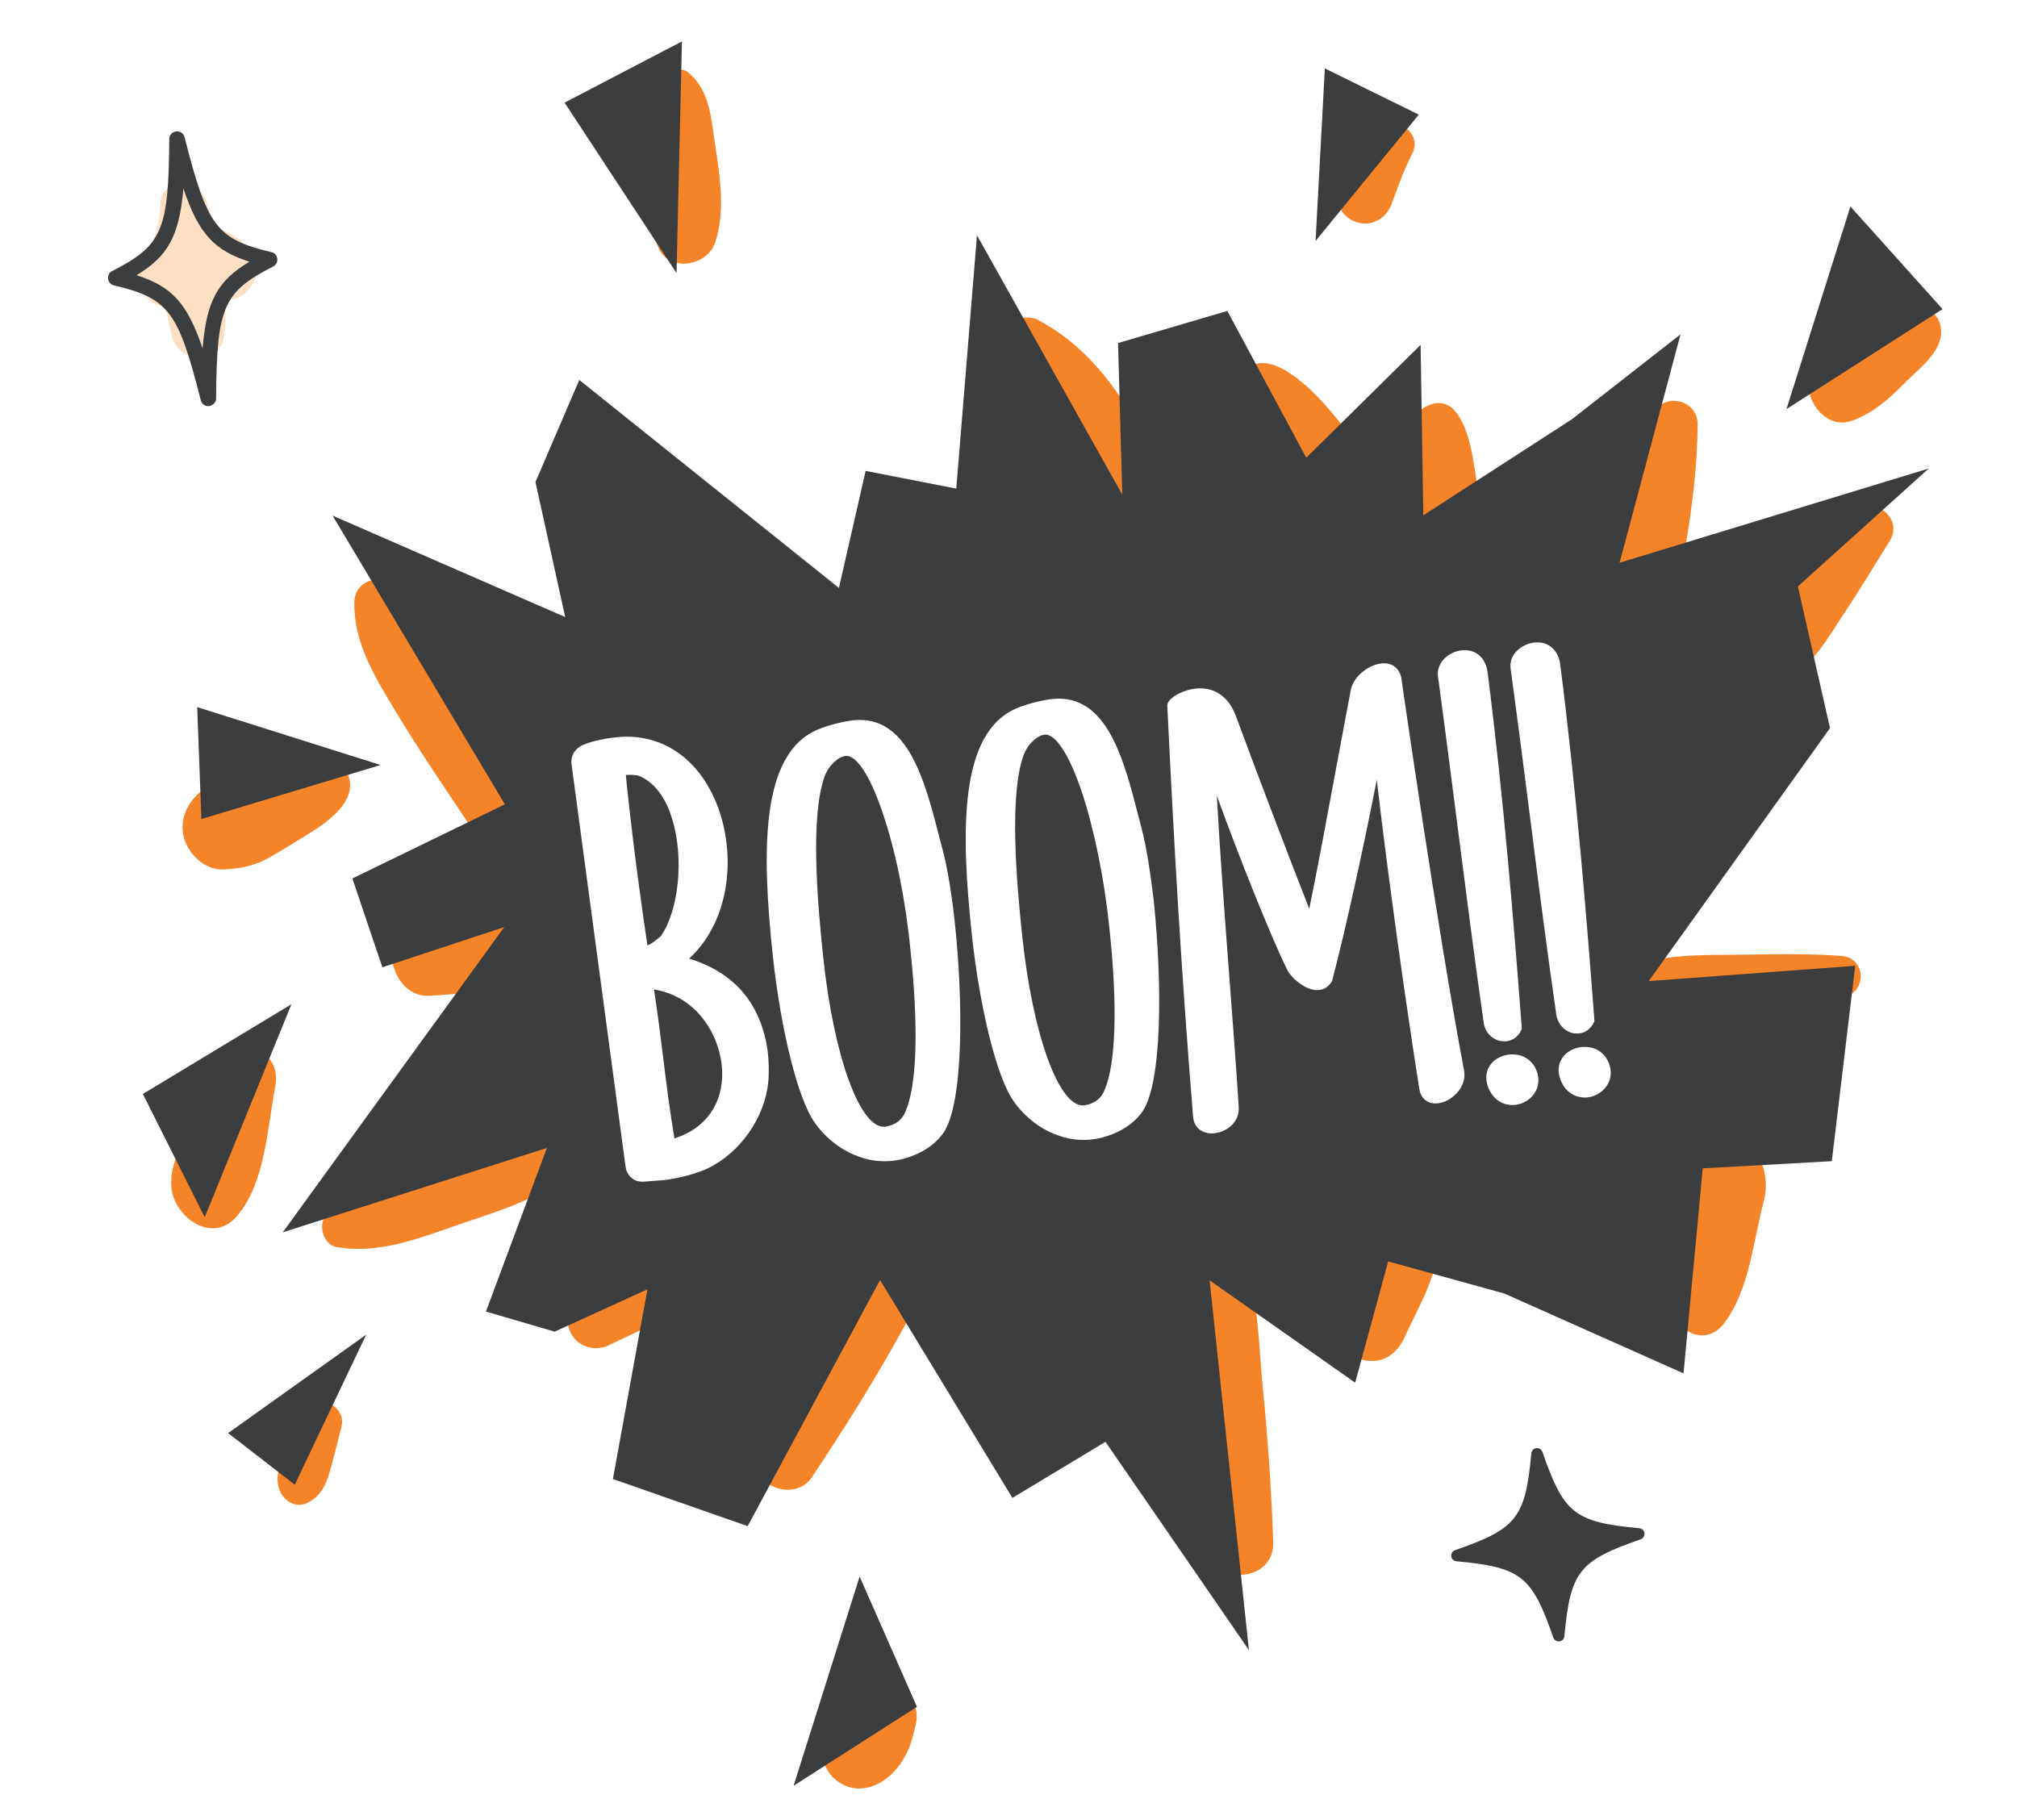 <?xml version="1.0" encoding="UTF-8"?> <svg xmlns="http://www.w3.org/2000/svg" xmlns:xlink="http://www.w3.org/1999/xlink" version="1.1" id="Layer_1" x="0px" y="0px" viewBox="0 0 672 606.3" style="enable-background:new 0 0 672 606.3;" xml:space="preserve"> <style type="text/css"> .st0{fill:#3C3D3F;} .st1{fill:#FDE0C3;} .st2{fill:#F58429;} </style> <path class="st0" d="M546.2,509.2c-21.6-2-25.2-4.9-32.3-25.4c-0.3-0.8-1.1-1.4-2-1.3c-0.9,0.1-1.6,0.8-1.7,1.7 c-2,21.6-4.9,25.2-25.4,32.3c-0.8,0.3-1.4,1.1-1.3,2c0.1,0.9,0.8,1.6,1.7,1.7c21.6,2,25.2,4.9,32.3,25.4c0.3,0.8,1.1,1.4,2,1.3 c0.9-0.1,1.6-0.8,1.7-1.7c2-21.6,4.9-25.2,25.4-32.3c0.8-0.3,1.4-1.1,1.3-2C547.8,510,547.1,509.3,546.2,509.2z"></path> <g> <path class="st1" d="M83.5,83.5c-3.8-4.4-7.8-6.8-12.8-7.8c-0.5-2.4-1.1-4.9-1.5-7.4c-1.4-8.3-15.7-9.7-15.8-0.2 c-0.1,6.5-2.2,12.8-5.3,18.6c-1.1,0.8-2.1,1.6-3.1,2.7c-2.1,2.2-0.5,6,2.2,6.7c1,2.6,3,4.8,5.4,5.5c1.3,0.4,2.1,1.2,2.8,2.1 c0.6,2.7,1.2,5.4,1.8,8.1c2.1,9.1,16,10.8,17.4,0.3c0.6-4.2,0.7-8.3,0.1-12.1C82.8,100.7,89.1,90.1,83.5,83.5z"></path> <g> <path class="st0" d="M69.7,135.3c-1.3,0.2-2.5-0.7-2.8-1.9c-7.5-29.7-10.7-34-28.9-38.3c-1.1-0.2-1.8-1.1-2-2.2 c-0.1-1.1,0.4-2.1,1.4-2.6c16.6-8.5,18.8-13.4,19-44c0-1.3,1-2.4,2.3-2.5c1.3-0.2,2.5,0.7,2.8,1.9c7.5,29.7,10.7,34,28.9,38.3 c1.1,0.2,1.8,1.1,2,2.2c0.1,1.1-0.4,2.1-1.4,2.6c-16.6,8.5-18.8,13.4-19,44C72,134,71,135.1,69.7,135.3z M45.5,91.7 c11.6,3.7,16.9,9.2,22,24.4c1.3-16,5.1-22.6,15.6-28.9c-11.6-3.7-16.9-9.2-22-24.4C59.7,78.8,55.9,85.4,45.5,91.7z"></path> </g> </g> <path class="st2" d="M101.7,278.5c7.8-4.7,20.7-13.4,12.1-23.8c-6.4-7.6-16.6-3.3-24.3-0.9c-8.7,2.7-17.6,4.6-24.1,11.3 c-4,4.1-5.8,9.7-3.7,15.3c1.9,4.9,6.9,9.5,12.6,9.3c6.1-0.3,10.7-1.2,16-4.3C94.2,283.2,97.9,280.8,101.7,278.5z M219.3,82.4 c3.6,8.6,16.4,6.3,19-1.7c3.4-10.2,1.6-21.7,0-32.2c-1.4-9-1.7-18.5-9.2-24.5c-1.6-1.3-4.3-0.8-5.7,0.5c-7.1,6.6-6.4,17.2-7.1,26.1 C215.5,61.3,215.1,72.3,219.3,82.4z M132.7,238.5c8.4,13.9,17.8,27.3,26.7,40.9c10.7,16.2,37.8,2.2,26.9-14 c-9.3-13.9-18.2-28.2-27.9-41.8c-8.4-11.8-17-25-31.3-30c-4.3-1.5-8.7,2-9,6.3C117.4,214.1,125.6,226.7,132.7,238.5z M86.5,350.4 c-3.9-1.9-10.1-0.9-12.3,3.4c-3.2,6.6-6.5,13.1-9.7,19.7c-3.4,6.9-8.1,14.2-7.4,22.1c0.8,9.6,13.2,19.1,21.5,10 c9.8-11,10.4-29.5,13.1-43.5C92.6,357.2,91.2,352.6,86.5,350.4z M143.3,331.8c11.7-0.8,25.7-1.8,36.5-6.7c13.5-6,8.3-28.2-6.3-28.1 c-11.9,0.1-24.9,5.1-35.9,9.3C125.2,311,130.2,332.7,143.3,331.8z M450.9,73.6c5.2,2.4,10.7-0.3,12.7-5.5c2.1-5.7,4.1-11.5,6.9-16.9 c3.2-6-3.7-12.4-9.2-7.8c-5.8,4.8-10.9,10.1-14.2,16.9C444.6,65.3,445.4,71.1,450.9,73.6z M113.8,475.2c1.6-6.3-7.5-11.5-11-5.2 c-2.2,4.1-4.4,8.1-6.6,12.2c-2.3,4.3-4.9,9-3.2,13.9c1.4,4,5.5,6.7,9.7,4.5c4.7-2.4,6.3-6.9,7.6-11.8 C111.5,484.3,112.7,479.8,113.8,475.2z M617.7,170.4c-7.5,6-15,12-22,18.7c-6.8,6.5-14.7,12.8-17.4,22.1 c-2.9,10.1,7.9,19.9,17.5,14.7c8.6-4.7,13-13.2,18.4-21.2c5.3-8,10.2-16.2,15.3-24.3C634.4,172.8,624.5,164.9,617.7,170.4z M617,140.2c6.9-2.5,12.2-7.1,17.3-12.3c4.2-4.3,10.9-9.2,12.2-15.2c1.1-5.2-1.8-10-7.3-10.4c-6.3-0.5-12.4,4.1-17.8,7 c-6.3,3.3-12.7,7-17,12.8C598.6,130,607.2,143.8,617,140.2z M468.9,195.2c3.9,7.2,17,9.7,21.1,1c6.1-12.9,3.3-27,1.2-40.7 c-1-6.7-4.3-25.6-15.6-20.3c-8.9,4.2-8.7,17.6-9.4,26.1C465.3,172.4,463.4,184.9,468.9,195.2z M468.9,397.9 c-5.9-1.8-14.2,0.4-17.1,6.2c-6,11.6-5.7,24.7-6.4,37.5c-0.3,5.7,4.1,10.9,9.6,11.7c6.2,1,10.5-2.4,13-7.8 c4.7-10.3,11.3-21,11.5-32.6C479.5,406.1,475.3,399.9,468.9,397.9z M413.1,125.4c-5.1,7.6,1.5,15.6,5.2,22.1c4,7,7.3,14.3,11.9,21 c4.4,6.5,12.1,10.1,19.6,6.2c7.1-3.7,9.7-12.6,6.2-19.6C451.6,146.1,424.5,108.2,413.1,125.4z M420.7,462 c-1.7-16.7-1.2-36.5-10.3-51.1c-6-9.7-25-11.6-27.7,2.4c-3.2,17,2.2,32.8,6,49.4c4.1,17.8,8.1,35.5,12.3,53.3 c3,12.5,23.7,11.5,23.2-2.2C423.6,496.4,422.4,479.3,420.7,462z M565.6,141.5c0.1-7.8-9.9-10.9-14.4-4.5 c-13.8,19.6-30.8,54.3-19.3,78.1c2.8,5.8,11.7,7.7,16.4,2.9c9.7-9.9,10.9-22.4,13.2-35.5C563.8,168.6,565.5,155.4,565.6,141.5z M587.6,400.4c2.7-10-2.3-20.8-12.5-24c-8.9-2.8-22.2,2.3-24,12.5c-3.1,17.2-5.4,40.6,9.3,53.3c4.5,3.9,10.1,3.7,13.9-1.1 C582.9,429.8,584,413.9,587.6,400.4z M616.4,331.5c5.8-3.6,4.2-12.5-2.9-13c-11.2-0.8-21.7-0.6-32.9-0.4c-10.5,0.2-23-0.4-33,2.8 c-11.4,3.7-14.4,21.4-1,25.1C568.9,352.2,597.4,343.3,616.4,331.5z M210.5,419.5c-6.4,3.9-12.3,8.7-18.4,13.1 c-3.8,2.8-3.8,8.9-1.4,12.5c2.7,3.9,7.9,5.2,12.2,3.1c5.9-2.9,12.2-5.5,17.8-8.9c5-3,7.9-9.6,4.7-15 C222.6,419.3,215.8,416.3,210.5,419.5z M292.1,404c-15.2,25.4-27.9,52.6-39.3,79.9c-4.4,10.5,11.7,17.3,17.7,8.3 c15.8-23.7,30.9-48.5,43.1-74.3C320.5,403.5,300.8,389.4,292.1,404z M182.1,367c-13.6-0.8-28.4,9.9-40.2,16 c-11.8,6.2-25.1,11.5-33.5,22.2c-2.5,3.2-0.5,9.6,3.7,10.3c14.2,2.5,27.8-3,41.1-7.6c13.2-4.6,31-9.3,39.2-21.1 C198.2,378.6,191.6,367.6,182.1,367z M398.2,181.1c-3.6-15-13.6-31.1-21.9-44.1c-8-12.7-16.9-23.1-30.3-30.3 c-7-3.7-14.9,4.5-9.3,10.9c9.4,10.6,14.9,24.2,19.5,37.4c4.4,12.6,8.9,28.9,19.4,37.8C384.8,200.8,401.6,195.2,398.2,181.1z M292.1,563.5c-3.2,1.3-6.3,2.5-9.1,4.6c-3,2.3-5.4,4.8-7.2,8.1c-3,5.7-2.6,12.3,2.5,16.7c5.1,4.4,11.7,3.7,16.9-0.2 c3-2.3,5.1-5.1,6.8-8.4c1.6-3.1,2.3-6.4,3.1-9.8C307.1,566.4,299.6,560.3,292.1,563.5z"></path> <polygon class="st0" points="67.1,272.9 126.8,254.9 65.7,235.6 "></polygon> <path class="st0" d="M218.6,329.8l-0.7-0.1c1.1,7.3,2.1,14.9,3,22.3c1.1,9.1,2.3,18.4,3.8,27.3c10.3-3.2,16.3-11.5,15.9-22.5 C240.1,345.3,232.5,332.4,218.6,329.8z"></path> <polygon class="st0" points="264.4,595 305.5,568.7 286.4,525.3 "></polygon> <path class="st0" d="M212.6,258.4c-1.2-0.2-2.5-0.3-4.1-0.2c1.6,15.9,3.9,34.5,7.2,56.8c0.7-0.2,1.9-0.9,4.5-3.1 c6-8.7,7.7-26.1,3.8-38.8C222.5,267.8,219.1,260.9,212.6,258.4z"></path> <polygon class="st0" points="98.2,494.7 122,444.7 76,477.5 "></polygon> <polygon class="st0" points="472.7,38.2 441.4,22.8 438.3,80.3 "></polygon> <polygon class="st0" points="227.2,13.8 188.1,34.2 225.4,91 "></polygon> <polygon class="st0" points="68.2,405.6 97.1,334.6 47.6,364.5 "></polygon> <polygon class="st0" points="616.5,68.8 595.2,136.3 647.2,103 "></polygon> <path class="st0" d="M360.4,263.8c-3.7-11-7.8-17.9-11.2-18.9c-0.4-0.1-0.8-0.2-1.2-0.1c-2.3,0.2-5.6,3-7,6.9 c-4.7,13.2-2.5,40.8-0.4,60.4c3.5,32.9,12.3,57.1,20.6,56.2c1.5-0.2,5.2-1,6.8-5.1l0,0c3.8-8.8,4.4-28,1.6-54.1 C367.9,292.6,364.5,276.1,360.4,263.8z"></path> <path class="st0" d="M610.3,386.9l7.8-65.1l-68.8,5.1l60.4-84.3l-10.7-47.2l43.6-39.3l-103,31.4l20.3-76.1l-36.2,28.3l-49.5,32 l-0.9-56.8l-38.1,37.6l-26.3-48.9l-36.4,10.7l1.4,50.5l-48.4-86.4l-6.9,84.4l-30.2-5.9l-8.9,39L193,126.6l-14.6,34l9.9,45 l-77.5-33.8l57.4,96.2l-50.8,24.7l10,29.6l40.6-13.4L94.2,410.6l88-28.1l-20.3,54.5l22.9,6.7l30.9-14.1l-11.5,63.2l44.9,15.7 l44.1-82l44.1,72.6l31-18.7l47.8,69.4L403,426.6l48.5,34.1l11-40.4l38.7,10.7l59.7,26.6l6.4-68.3L610.3,386.9z M506.4,216 c2.6-2,6.1-2.5,8.8-1.4c2.5,1.1,4.2,3.5,4.6,6.7c5.4,42,8.9,85.5,11.4,118.6l0,0.3l-0.1,0.3c-1.2,2.7-3.7,4.2-6.5,3.8 c-0.4,0-0.7-0.1-1.1-0.2c-2.3-0.7-4.5-2.8-5-6.1c-3.2-22.2-5.8-42.5-8.5-63.9c-2.1-16.3-4.2-33-6.7-51.2 C502.9,220.3,504,217.7,506.4,216z M237.7,388.3c-5.2,3-12.5,4.4-16.4,4.9l-6.6,0.5c-0.8,0.1-1.6,0-2.4-0.2c-0.7-0.2-1.3-0.5-1.8-1 c-1.2-0.9-1.9-2.3-2.1-3.9l-18-134.1c-0.3-2.8,1.3-5.3,4.1-6.4c2.4-1,6.1-1.9,9.6-2.3c14.8-2.1,27.6,5.6,34.2,20.9 c6.9,15.9,5.9,39.2-8.7,52.7l0.3,0.1c14.4,4.5,23,14.3,25.6,29c0.5,2.9,0.7,6.1,0.6,9.7C255.9,370,248.3,382.3,237.7,388.3z M314.3,377.5c-4.2,6-11.9,8.8-17.2,9.3c-3.3,0.3-6.7,0-10-1.1c-6.1-1.9-11.8-6.1-15.7-11.7c-5.5-7.7-11.2-30.5-13.9-55.3 c-3.7-34.7-4.4-68,15.4-75.8c3.4-1.4,8.5-2.6,11.4-2.9c18.3-1.9,23.9,20.3,28.9,39.9l0.8,3c1.6,6,3.1,15,4.1,24.4 C321,334.3,321,367.8,314.3,377.5z M380.6,370.4c-4.2,6-11.9,8.8-17.2,9.3c-3.3,0.3-6.7,0-10-1.1c-6.1-1.9-11.8-6.1-15.7-11.7 c-5.5-7.7-11.2-30.5-13.9-55.3c-3.7-34.7-4.4-68,15.4-75.8c3.4-1.4,8.5-2.6,11.4-2.9c18.3-1.9,23.9,20.3,28.9,39.9l0.8,3 c1.6,6.1,3,15,4.1,24.4C387.2,327.3,387.3,360.7,380.6,370.4z M484.3,365.2c-2.5,2.2-5.7,3-8.1,2.1c-1.8-0.7-2.9-2.2-3.3-4.3 c-4.3-27-10.6-71.8-14.2-103.2c-3.8,19.6-10.1,48.8-14.8,66.7l0,0.2l-0.1,0.2c-1.2,2-3,3.1-5.2,3c-4.3-0.2-8.8-4.6-9.8-6.9 c-5.3-10.7-16.1-37.7-23.4-57.9c1,18.1,2.6,39.8,4.2,60.8c1.2,15.6,2.3,30.2,3.1,43c0.3,5.1-4.1,8.4-8.4,8.7c-1,0.1-2,0-2.8-0.3 c-2.3-0.7-3.8-2.6-4-5.2c-4.1-50.5-6.3-89.9-8.6-137c0-2.3,4.4-4.8,8.3-5.5c3.2-0.6,10.9-0.9,14.6,9.1c6.7,18.2,18,47.8,24.4,64.1 c2.5-12,5.8-29.8,9-47.1c1.7-9,3.3-17.8,4.8-25.6c0.9-5.2,6.9-9.2,11.3-9.1c3.2,0.1,5.4,2.3,5.7,5.8c0.1,0.6,11.8,82.3,20.8,130 C488.3,359.8,487.1,362.9,484.3,365.2z M494.3,340.6c-3.2-22.2-5.7-42.4-8.5-63.8c-2.1-16.3-4.2-33-6.7-51.3 c-0.4-2.6,0.8-5.2,3.1-6.9c2.6-2,6.1-2.5,8.8-1.4c2.5,1.1,4.2,3.5,4.6,6.7c5.4,42,8.9,85.5,11.4,118.6l0,0.3l-0.1,0.3 c-1.2,2.7-3.7,4.2-6.5,3.8c-0.4,0-0.7-0.1-1.1-0.2C497,346,494.7,344,494.3,340.6z M506.1,367.9c-1.4,0.4-3.1,0.4-4.8-0.1 c-2.1-0.7-4.2-2.3-5.4-5.3l0,0c-1.3-3.2-0.8-6.2,1.2-8.4c2.3-2.4,6.1-3.4,9.5-2.4l0,0c3.2,1,5.4,3.7,5.9,7.3 C513,363.7,509.6,367,506.1,367.9z M530.2,365.4c-1.4,0.4-3.1,0.4-4.8-0.1c-2.1-0.7-4.2-2.3-5.4-5.3l0,0c-1.3-3.2-0.8-6.2,1.2-8.4 c2.3-2.4,6.1-3.4,9.5-2.4l0,0c3.2,1,5.4,3.7,5.9,7.3C537.1,361.1,533.8,364.4,530.2,365.4z"></path> <path class="st0" d="M294.1,270.9c-3.7-11-7.8-17.9-11.2-18.9c-0.4-0.1-0.8-0.2-1.2-0.1c-2.3,0.2-5.6,3-7,6.9 c-4.7,13.2-2.5,40.8-0.4,60.4c3.5,32.9,12.3,57.1,20.6,56.2c1.5-0.2,5.2-1,6.8-5.1l0,0c3.8-8.8,4.4-28,1.6-54.1 C301.7,299.7,298.3,283.2,294.1,270.9z"></path> </svg> 